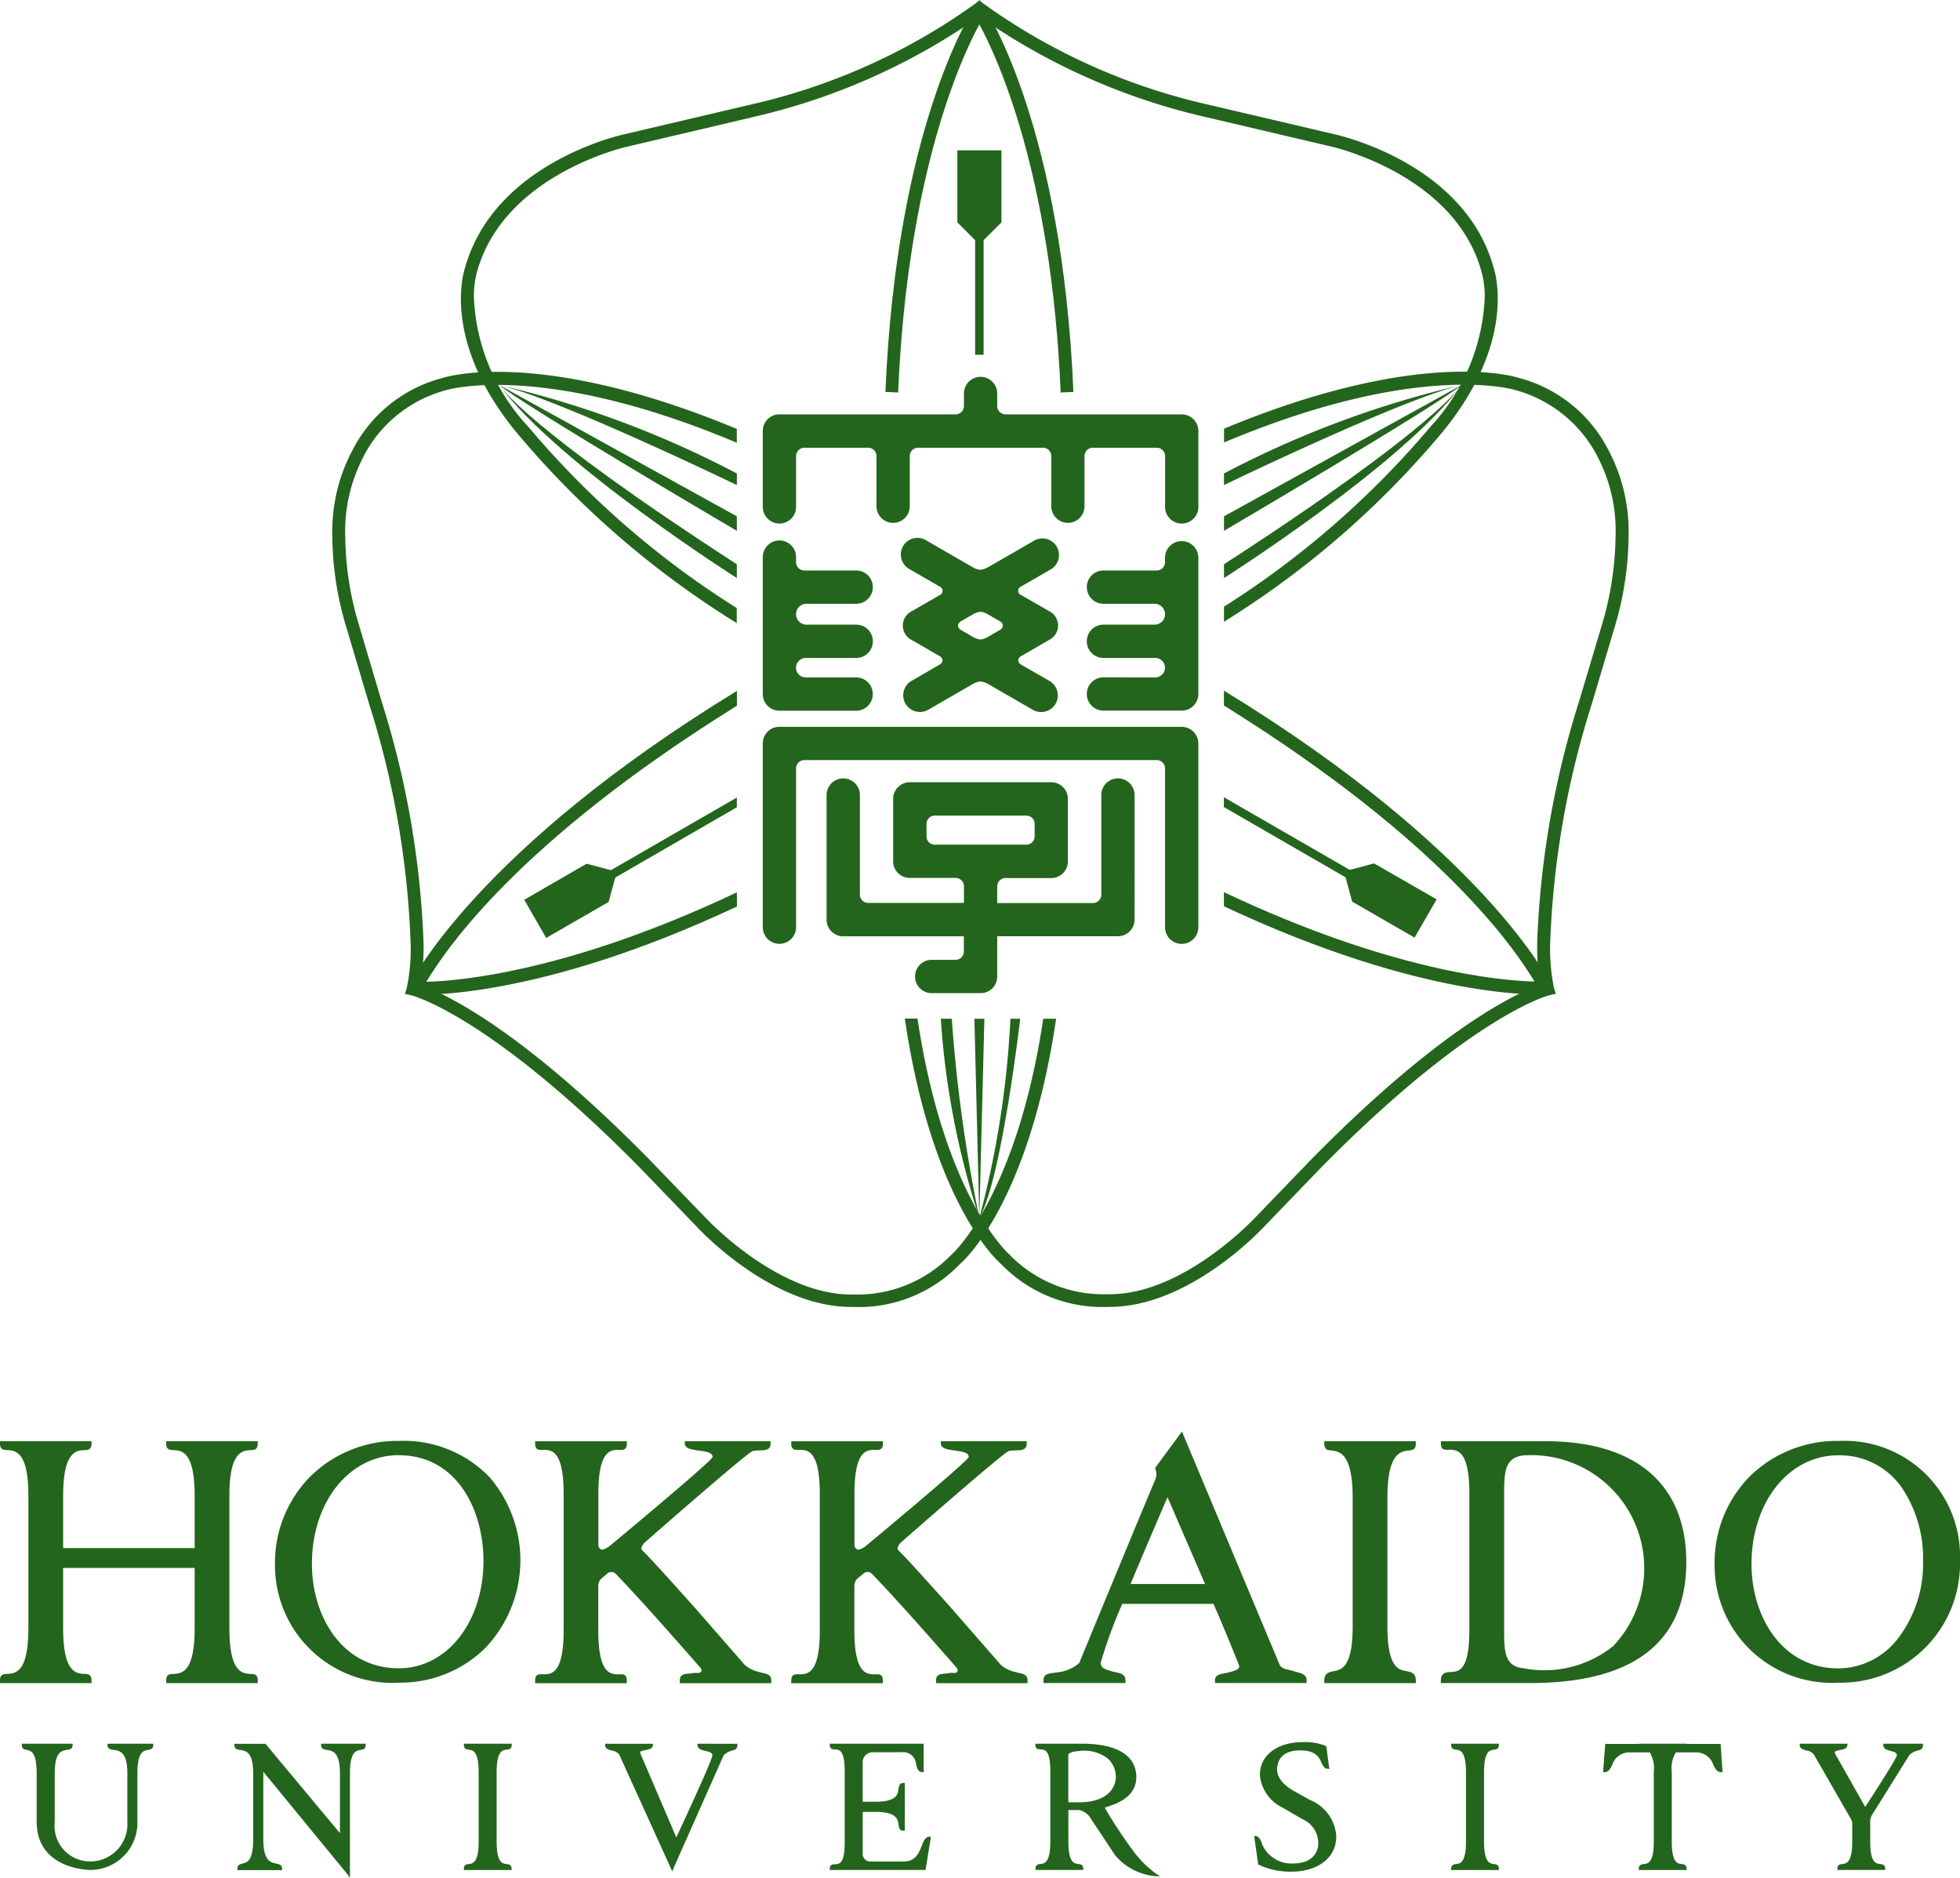 <svg xmlns="http://www.w3.org/2000/svg" width="75.16" height="72" viewBox="0 0 75.16 72">
  <g id="mark" transform="translate(12.744)">
    <path id="パス_20985" data-name="パス 20985" d="M52.8,23.843a34.811,34.811,0,0,0,8.306-7.186c3.007-3.6,2.061-6.329,2.018-6.442C62,6.267,57.231,5.194,57.031,5.152L52.189,4.015A23.692,23.692,0,0,1,43.573.141L43.419.02l-.15.121A23.716,23.716,0,0,1,34.65,4.015L29.808,5.152c-.2.043-4.963,1.116-6.1,5.081-.036.1-.987,2.822,2.029,6.432a35.045,35.045,0,0,0,8.379,7.23l0-.577a34.262,34.262,0,0,1-8-6.959,7.727,7.727,0,0,1-2.078-4.924,3.49,3.49,0,0,1,.131-1.053c1.057-3.7,5.694-4.742,5.74-4.752l4.849-1.141A24.686,24.686,0,0,0,43.419.637a24.753,24.753,0,0,0,8.657,3.851l4.848,1.138c.05.013,4.684,1.059,5.736,4.74a3.5,3.5,0,0,1,.138,1.072,7.734,7.734,0,0,1-2.07,4.915A34.514,34.514,0,0,1,52.8,23.266Z" transform="translate(-18.608 -0.005)" fill="#23651c"/>
    <path id="パス_20986" data-name="パス 20986" d="M48.616.309c-.122.183-2.977,4.614-3.4,14.718l.488.022c.354-8.414,2.454-12.9,3.115-14.114.662,1.214,2.765,5.7,3.117,14.114l.489-.022C52,4.923,49.144.492,49.021.309L48.818,0Z" transform="translate(-24.007)" fill="#23651c"/>
    <path id="パス_20987" data-name="パス 20987" d="M49.733,11.284l-.843-.846V7.676h1.69v2.763Z" transform="translate(-24.922 -1.912)" fill="#23651c"/>
    <rect id="長方形_9775" data-name="長方形 9775" width="0.324" height="4.746" transform="translate(24.65 8.856)" fill="#23651c"/>
    <path id="パス_20988" data-name="パス 20988" d="M33.409,43C26.994,46.041,22.757,46.4,21.5,46.43c.724-1.183,3.412-5.3,11.911-10.584v-.569c-9.941,6.075-12.458,11.092-12.555,11.289l-.167.33.371.023c.2.011,4.666.231,12.353-3.376Z" transform="translate(-17.896 -8.788)" fill="#23651c"/>
    <path id="パス_20989" data-name="パス 20989" d="M30.321,44.409l-.312,1.156-2.395,1.381-.842-1.463L29.164,44.1Z" transform="translate(-19.413 -10.985)" fill="#23651c"/>
    <path id="パス_20990" data-name="パス 20990" d="M35.926,40.72l-5.135,2.963.165.283,4.969-2.872Z" transform="translate(-20.414 -10.143)" fill="#23651c"/>
    <path id="パス_20991" data-name="パス 20991" d="M44.232,43.79c-1.028,6.838-3.491,9.023-3.517,9.042a5.025,5.025,0,0,1-3.757,1.53l-.014,0h-.017c-2.861.039-5.6-2.9-5.632-2.93l-2.2-2.28c-5.045-5.116-7.942-6.382-8.745-6.654a8.744,8.744,0,0,0,.119-1.616,34.822,34.822,0,0,0-1.611-9.27l-.9-3.034a12.089,12.089,0,0,1-.492-3.287,6.138,6.138,0,0,1,.705-3.061l.01-.014,0-.014a5,5,0,0,1,3.163-2.515c.043-.015,3.7-1.116,11.137,2.018v-.53c-7.5-3.118-11.127-2.006-11.28-1.954A5.4,5.4,0,0,0,17.738,22a6.634,6.634,0,0,0-.767,3.3,12.263,12.263,0,0,0,.518,3.418l.9,3.025a34.246,34.246,0,0,1,1.584,9.144,7.168,7.168,0,0,1-.143,1.7l-.073.246.252.06c.029.007,2.991.761,8.738,6.59l2.193,2.273c.115.125,2.9,3.118,5.982,3.082a5.373,5.373,0,0,0,4.122-1.65c.1-.081,2.633-2.3,3.682-9.4Z" transform="translate(-16.971 -4.73)" fill="#23651c"/>
    <path id="パス_20992" data-name="パス 20992" d="M62.5,42.988c6.416,3.039,10.65,3.4,11.914,3.428-.723-1.179-3.414-5.3-11.912-10.583v-.57C72.447,41.34,74.961,46.355,75.06,46.554l.165.33-.366.023c-.2.012-4.671.23-12.355-3.375Z" transform="translate(-28.313 -8.784)" fill="#23651c"/>
    <path id="パス_20993" data-name="パス 20993" d="M68.634,44.394l.312,1.155,2.394,1.382.846-1.467-2.4-1.379Z" transform="translate(-29.84 -10.982)" fill="#23651c"/>
    <path id="パス_20994" data-name="パス 20994" d="M62.5,40.706l5.135,2.963-.165.283-4.97-2.87Z" transform="translate(-28.313 -10.14)" fill="#23651c"/>
    <path id="パス_20995" data-name="パス 20995" d="M46.691,43.776c1.029,6.838,3.494,9.021,3.518,9.042a5.013,5.013,0,0,0,3.757,1.529l.016,0H54c2.865.04,5.6-2.9,5.631-2.929l2.2-2.281c5.043-5.112,7.942-6.379,8.745-6.653a8.747,8.747,0,0,1-.122-1.617A34.761,34.761,0,0,1,72.066,31.6l.906-3.036a12.312,12.312,0,0,0,.488-3.288,6.135,6.135,0,0,0-.7-3.06l-.008-.013-.006-.014a5.024,5.024,0,0,0-3.163-2.516c-.045-.011-3.7-1.117-11.137,2.018v-.529c7.5-3.118,11.125-2,11.281-1.954a5.4,5.4,0,0,1,3.465,2.784,6.66,6.66,0,0,1,.767,3.3,12.364,12.364,0,0,1-.517,3.42l-.9,3.025a34.193,34.193,0,0,0-1.589,9.143,7.491,7.491,0,0,0,.14,1.7l.074.248-.249.057c-.027.005-2.987.764-8.737,6.592l-2.192,2.274c-.115.122-2.905,3.115-5.983,3.082a5.4,5.4,0,0,1-4.119-1.653c-.1-.084-2.634-2.3-3.682-9.4Z" transform="translate(-24.252 -4.726)" fill="#23651c"/>
    <path id="パス_20996" data-name="パス 20996" d="M25.492,19.656a37.971,37.971,0,0,1,9.114,3.393v.445s-6.781-3.281-9.114-3.839" transform="translate(-19.094 -4.896)" fill="#23651c"/>
    <path id="パス_20997" data-name="パス 20997" d="M25.492,19.656l9.114,5.036v.556s-8.176-4.8-9.114-5.593" transform="translate(-19.094 -4.896)" fill="#23651c"/>
    <path id="パス_20998" data-name="パス 20998" d="M25.492,19.656s.981,1.611,9.114,6.874v.529s-6.835-4.338-9.114-7.4" transform="translate(-19.094 -4.896)" fill="#23651c"/>
    <path id="パス_20999" data-name="パス 20999" d="M71.62,19.656a37.983,37.983,0,0,0-9.114,3.393v.445s6.779-3.281,9.114-3.839" transform="translate(-28.314 -4.896)" fill="#23651c"/>
    <path id="パス_21000" data-name="パス 21000" d="M71.62,19.656l-9.114,5.036v.556s8.174-4.8,9.114-5.593" transform="translate(-28.314 -4.896)" fill="#23651c"/>
    <path id="パス_21001" data-name="パス 21001" d="M71.62,19.656s-.984,1.611-9.114,6.874v.529s6.836-4.338,9.114-7.4" transform="translate(-28.314 -4.896)" fill="#23651c"/>
    <path id="パス_21002" data-name="パス 21002" d="M49.523,59.652a31.088,31.088,0,0,1-1.478-7.634h.422a57.192,57.192,0,0,0,1.056,7.634" transform="translate(-24.712 -12.958)" fill="#23651c"/>
    <path id="パス_21003" data-name="パス 21003" d="M50.143,52.018l-.194,7.634-.189-7.634Z" transform="translate(-25.139 -12.958)" fill="#23651c"/>
    <path id="パス_21004" data-name="パス 21004" d="M50.013,59.652a36.631,36.631,0,0,0,1.192-7.634h.375s-.718,6.191-1.568,7.634" transform="translate(-25.202 -12.958)" fill="#23651c"/>
    <path id="パス_21005" data-name="パス 21005" d="M40.229,24.21a.638.638,0,1,1-1.275,0V21.326a.635.635,0,0,1,.636-.638h6.755a.322.322,0,0,0,.323-.32v-.456a.638.638,0,1,1,1.275,0v.456a.321.321,0,0,0,.318.32h6.757a.64.64,0,0,1,.639.638V24.21a.639.639,0,1,1-1.277,0V22.285a.32.32,0,0,0-.32-.318H51.612a.321.321,0,0,0-.321.318V24.21a.637.637,0,1,1-1.274,0V22.285a.319.319,0,0,0-.319-.318H44.911a.32.32,0,0,0-.321.318V24.21a.638.638,0,1,1-1.276,0V22.285a.319.319,0,0,0-.32-.318H40.548a.32.32,0,0,0-.319.318Z" transform="translate(-22.447 -4.801)" fill="#23651c"/>
    <path id="パス_21006" data-name="パス 21006" d="M38.954,44.819a.638.638,0,0,0,1.275,0V38.708a.32.32,0,0,1,.319-.321H54.059a.319.319,0,0,1,.32.321v6.112a.639.639,0,0,0,1.277,0V37.748a.639.639,0,0,0-.638-.636H39.591a.634.634,0,0,0-.637.636Z" transform="translate(-22.447 -9.245)" fill="#23651c"/>
    <path id="パス_21007" data-name="パス 21007" d="M56.138,32.851a.638.638,0,1,0,0,1.277h3a.641.641,0,0,0,.639-.639V28.267a.639.639,0,1,0-1.278,0v.167a.32.32,0,0,1-.319.321H56.138a.638.638,0,1,0,0,1.276H58.1a.4.4,0,1,1,0,.8H56.138a.638.638,0,1,0,0,1.277h1.987a.373.373,0,1,1,0,.746Z" transform="translate(-26.568 -6.882)" fill="#23651c"/>
    <path id="パス_21008" data-name="パス 21008" d="M38.954,28.267a.638.638,0,1,1,1.275,0v.167a.321.321,0,0,0,.319.321h1.988a.638.638,0,0,1,0,1.276H40.628a.4.4,0,1,0,0,.8h1.908a.638.638,0,0,1,0,1.277H40.6a.373.373,0,1,0,0,.746h1.933a.638.638,0,0,1,0,1.277H39.591a.636.636,0,0,1-.637-.64Z" transform="translate(-22.447 -6.882)" fill="#23651c"/>
    <path id="パス_21009" data-name="パス 21009" d="M54.022,45.16a.64.64,0,0,1-.642.638H48.755v1.545a.635.635,0,0,1-.637.635h-1.9a.639.639,0,0,1,0-1.277h.934a.319.319,0,0,0,.324-.317V45.8H42.851a.638.638,0,0,1-.639-.638V40.383a.638.638,0,0,1,1.277,0V44.2a.32.32,0,0,0,.318.319H47.48v-.637a.322.322,0,0,0-.324-.321H45.4a.637.637,0,0,1-.636-.641V40.533a.638.638,0,0,1,.636-.641h5.428a.64.64,0,0,1,.638.641v2.392a.639.639,0,0,1-.638.641H49.073a.32.32,0,0,0-.318.321v.637h3.67a.322.322,0,0,0,.322-.319V40.383a.638.638,0,0,1,1.276,0Zm-3.831-3.67a.319.319,0,0,0-.321-.318H46.361a.318.318,0,0,0-.318.318v.478a.317.317,0,0,0,.318.318H49.87a.318.318,0,0,0,.321-.318Z" transform="translate(-23.259 -9.901)" fill="#23651c"/>
    <path id="パス_21010" data-name="パス 21010" d="M47.042,34.064a.64.64,0,0,1-.641-1.107l1.1-.636a.215.215,0,0,0,.109-.163A.208.208,0,0,0,47.5,32l-1.075-.622a.615.615,0,0,1,0-1.1l1.075-.619a.177.177,0,0,0,0-.327l-1.156-.668a.638.638,0,1,1,.637-1.105l1.792,1.035a.735.735,0,0,0,.286.095.757.757,0,0,0,.286-.095l1.737-1a.637.637,0,1,1,.637,1.1l-1.1.635a.177.177,0,0,0,0,.327l1.079.619a.614.614,0,0,1,0,1.1L50.619,32a.207.207,0,0,0-.108.161.215.215,0,0,0,.108.163l1.09.625a.639.639,0,1,1-.638,1.108l-1.721-.994a.761.761,0,0,0-.286-.094.739.739,0,0,0-.286.094Zm1.268-3.4a.217.217,0,0,0-.11.163.214.214,0,0,0,.11.166l.466.268a.732.732,0,0,0,.286.1.753.753,0,0,0,.286-.1l.465-.268a.214.214,0,0,0,.11-.166.217.217,0,0,0-.11-.163l-.465-.268a.753.753,0,0,0-.286-.1.732.732,0,0,0-.286.1Z" transform="translate(-24.209 -6.842)" fill="#23651c"/>
  </g>
  <g id="type" transform="translate(0 54.885)">
    <path id="パス_21011" data-name="パス 21011" d="M66.2,91.174l-.631-.351c-.237-.133-.638-.417-.638-.821,0-.221.084-.732.882-.732.432,0,.682.134.8.43.061.149.128.241.2.269l.139.005-.028-.055-.105-.809-.023-.011a2.048,2.048,0,0,0-.875-.147c-.987,0-1.651.507-1.651,1.259a1.537,1.537,0,0,0,.872,1.254l.749.436a1,1,0,0,1,.618.943c0,.378-.288.759-.932.759a1.222,1.222,0,0,1-1.213-.718c-.095-.326-.232-.334-.258-.333l-.054.007.154,1.081.021.013a2.819,2.819,0,0,0,1.249.266c1.031,0,1.724-.541,1.724-1.349a1.614,1.614,0,0,0-1.008-1.4" transform="translate(-15.958 -77.044)" fill="#23651c"/>
    <path id="パス_21012" data-name="パス 21012" d="M4.4,89.034v.051c0,.155.129.173.245.187.217.032.515.071.515.891v1.864a1.428,1.428,0,0,1-1.442,1.521,1.365,1.365,0,0,1-1.342-1.521V90.163c0-.821.268-.86.461-.891.1-.014.225-.032.225-.187v-.051H1.113v.051c0,.152.108.173.191.187.15.028.379.07.379.891v1.864c0,1.825,2.013,1.846,2.034,1.846a1.806,1.806,0,0,0,1.829-1.846V90.163c0-.821.234-.863.407-.891.089-.014.2-.034.2-.187v-.051Z" transform="translate(-0.277 -77.064)" fill="#23651c"/>
    <path id="パス_21013" data-name="パス 21013" d="M25.324,89.263c.083-.01.2-.023.2-.178v-.051H23.689v.051c0,.155.111.168.191.178.15.017.376.044.376.864v2.657c0,.819-.226.845-.375.863-.082.009-.193.021-.193.178v.05h1.832v-.05c0-.157-.114-.169-.2-.178-.147-.018-.375-.044-.375-.863V90.127c0-.82.228-.846.375-.864" transform="translate(-5.901 -77.064)" fill="#23651c"/>
    <path id="パス_21014" data-name="パス 21014" d="M75.745,89.263c.082-.01.194-.023.194-.178v-.051H74.109v.051c0,.155.111.168.193.178.149.017.375.044.375.864v2.657c0,.819-.225.845-.375.863-.082.009-.193.021-.193.178v.05H75.94v-.05c0-.157-.113-.169-.194-.178-.149-.018-.377-.044-.377-.863V90.127c0-.82.228-.846.377-.864" transform="translate(-18.461 -77.064)" fill="#23651c"/>
    <path id="パス_21015" data-name="パス 21015" d="M34.443,89.034v.051c0,.152.162.191.306.225.166.04.264.071.264.17,0,.143-.773,1.835-1.382,3.146l-1.371-3.2c-.017-.033-.021-.059-.011-.075.019-.041.117-.059.2-.073.128-.025.284-.056.284-.191v-.051H30.9v.051c0,.14.14.178.265.21a.447.447,0,0,1,.272.144l2.039,4.49.06-.152c.2-.444,1.9-4.282,1.91-4.3a.671.671,0,0,1,.332-.184c.1-.028.194-.053.194-.209v-.051Z" transform="translate(-7.696 -77.064)" fill="#23651c"/>
    <path id="パス_21016" data-name="パス 21016" d="M95.114,89.034v.051c0,.152.149.191.28.225.149.038.24.07.24.17-.017.119-.774,1.3-1.1,1.8l-.115.177c-.076-.136-1.151-2.037-1.151-2.037a.106.106,0,0,1-.012-.05.061.061,0,0,1,0-.021c.022-.041.12-.059.2-.073.125-.025.281-.056.281-.191v-.051H91.91v.051c0,.14.14.178.262.21a.435.435,0,0,1,.275.144l1.432,2.493a.414.414,0,0,1,.044.16v.691c0,.819-.227.845-.376.863-.08.009-.194.021-.194.178v.05h1.834v-.05c0-.157-.113-.169-.2-.178-.148-.018-.375-.044-.375-.863v-.792a.509.509,0,0,1,.068-.225l1.43-2.291a.647.647,0,0,1,.332-.181c.1-.028.193-.053.193-.209v-.051Z" transform="translate(-22.895 -77.064)" fill="#23651c"/>
    <path id="パス_21017" data-name="パス 21017" d="M15.294,89.034v.051c0,.155.122.173.232.187.2.032.491.071.491.891l0,2.3-2.856-3.426H11.967v.051c0,.155.125.173.234.187.207.032.489.071.489.891v2.543c0,.824-.237.88-.408.92-.093.023-.2.047-.2.2v.05H13.8v-.05c0-.152-.121-.177-.23-.2-.207-.041-.492-.1-.492-.92v-2.6L16.3,94.034l.1.144v-.024h0V90.163c0-.821.236-.863.406-.891.091-.014.2-.034.2-.187v-.051Z" transform="translate(-2.981 -77.064)" fill="#23651c"/>
    <path id="パス_21018" data-name="パス 21018" d="M46.2,92.6c-.161,0-.228.165-.3.356-.114.279-.242.594-.687.594H43.93a.29.29,0,0,1-.292-.285V91.647h.483c.823,0,.865.284.891.49.017.109.035.234.19.234h.051V90.538H45.2c-.155,0-.173.123-.19.232-.026.207-.068.489-.891.489h-.483V89.79a.391.391,0,0,1,.37-.429h1.12a.492.492,0,0,1,.558.462c.038.146.075.3.243.3h.049V89.034h-3.6v.051c0,.158.113.166.2.168.16.008.372.018.372.835V92.82c0,.817-.212.827-.372.836-.083,0-.2.008-.2.168v.05h3.672l.207-1.275Z" transform="translate(-10.556 -77.064)" fill="#23651c"/>
    <path id="パス_21019" data-name="パス 21019" d="M86.374,89.041h-1.3v-.007H83.244v.007H81.949l-.083,1.084h.054c.161,0,.228-.14.3-.285a.685.685,0,0,1,.687-.474h.752a1.226,1.226,0,0,1,.152.761v2.657c0,.819-.224.845-.375.863-.081.009-.2.021-.2.178v.05h1.833v-.05c0-.157-.111-.169-.194-.178-.15-.018-.375-.044-.375-.863V90.127a1.2,1.2,0,0,1,.155-.761h.749a.684.684,0,0,1,.687.474c.073.146.144.285.3.285h.056Z" transform="translate(-20.393 -77.064)" fill="#23651c"/>
    <path id="パス_21020" data-name="パス 21020" d="M56.737,93.292a18.439,18.439,0,0,1-1.171-1.751c-.023-.038-.022-.054-.02-.057a.029.029,0,0,1,.02-.015c.791-.222,1.179-.6,1.179-1.162,0-.475-.272-1.274-2.091-1.274H52.875v.051c0,.158.114.166.2.168.158.008.373.018.373.835v2.695c0,.819-.225.845-.375.863-.083.009-.194.021-.194.178v.05h1.831v-.05c0-.157-.112-.169-.194-.178-.149-.018-.376-.044-.376-.863V91.6a.035.035,0,0,1,.008-.024h.4a.688.688,0,0,1,.464.348l.924,1.391a2.283,2.283,0,0,0,1.72.806,3.913,3.913,0,0,1-.918-.832m-.776-2.986c0,.163-.072.978-1.436.978H54.17c-.029,0-.033-.027-.033-.044v-1.78c0-.032.082-.12.39-.14a1.479,1.479,0,0,1,1.142.3.958.958,0,0,1,.291.681" transform="translate(-13.171 -77.064)" fill="#23651c"/>
    <path id="パス_21021" data-name="パス 21021" d="M22.294,74.987a4.563,4.563,0,0,0-3.483-1.415A4.761,4.761,0,0,0,15.4,74.933,4.7,4.7,0,0,0,14.044,78.3a4.5,4.5,0,0,0,4.767,4.541A4.639,4.639,0,0,0,22.1,81.52a4.879,4.879,0,0,0,.191-6.533m-3.5-.866c2.23,0,3.246,2.1,3.246,4.049,0,2.35-1.4,4.12-3.246,4.12-2.187,0-3.332-2.012-3.332-4,0-2.38,1.433-4.171,3.332-4.171" transform="translate(-3.498 -73.212)" fill="#23651c"/>
    <path id="パス_21022" data-name="パス 21022" d="M92.325,73.572a4.774,4.774,0,0,0-3.416,1.361A4.707,4.707,0,0,0,87.562,78.3a4.5,4.5,0,0,0,4.763,4.541,4.567,4.567,0,0,0,4.647-4.673,4.427,4.427,0,0,0-4.647-4.594m-.015.55a2.891,2.891,0,0,1,2.426,1.233,4.835,4.835,0,0,1,.819,2.816,4.7,4.7,0,0,1-.955,2.965,2.911,2.911,0,0,1-2.29,1.156c-2.187,0-3.333-2.012-3.333-4,0-2.38,1.433-4.171,3.333-4.171" transform="translate(-21.812 -73.212)" fill="#23651c"/>
    <path id="パス_21023" data-name="パス 21023" d="M62.878,82.28c-.208-.071-.42-.062-.525-.228L58.6,73.093l-1.032,1.4.02.05a.525.525,0,0,1,.005.345.134.134,0,0,1-.005.02c-.9,2.145-2.913,7.025-2.924,7.056a1.467,1.467,0,0,1-.828.36c-.27.049-.545.014-.545.312v.1h3.143v-.1c0-.289-.287-.285-.514-.345-.27-.077-.436-.132-.436-.332a18.459,18.459,0,0,1,.827-2.258h3.5c.53,1.222.954,2.292.954,2.292a.272.272,0,0,1,.029.11.084.084,0,0,1-.009.047c-.039.085-.221.134-.389.177-.249.065-.529.054-.529.309v.1h3.513v-.1c0-.267-.258-.274-.505-.36m-4.829-6.67c.318.74.9,2.078,1.439,3.333H56.629c.449-1.073.965-2.282,1.419-3.333" transform="translate(-13.276 -73.093)" fill="#23651c"/>
    <path id="パス_21024" data-name="パス 21024" d="M77.6,73.588H73.583v.085c0,.306.218.232.379.241.3.014.713.117.713,1.682v5.24c0,1.566-.411,1.584-.713,1.6-.161.008-.379.018-.379.324v.1h2.09l1.321,0c3.976,0,6-1.563,6-4.645,0-2.919-1.876-4.627-5.388-4.627m2.564,7.871a4.221,4.221,0,0,1-3.409.836c-.716-.077-.752-.578-.752-1.459V75.6c0-.861.037-1.393.752-1.469a4.335,4.335,0,0,1,3.409,7.332" transform="translate(-18.33 -73.216)" fill="#23651c"/>
    <path id="パス_21025" data-name="パス 21025" d="M70.774,73.954c.161-.03.365.016.365-.277v-.089H67.628v.089c0,.293.2.247.364.277.289.052.725.216.725,1.795v4.946c0,1.574-.436,1.656-.725,1.709-.162.026-.364.065-.364.359v.1h3.511v-.1c0-.294-.2-.333-.365-.359-.291-.053-.726-.135-.726-1.709V75.748c0-1.578.436-1.743.726-1.795" transform="translate(-16.846 -73.216)" fill="#23651c"/>
    <path id="パス_21026" data-name="パス 21026" d="M9.516,73.934c.158-.017.368.041.368-.258v-.089H6.372v.089c0,.3.217.24.376.258.285.034.717.167.717,1.738v2.013H2.421V75.672c0-1.571.433-1.7.719-1.738.155-.017.37.041.37-.258v-.089H0v.089c0,.3.213.24.369.258.289.034.72.167.72,1.738v5.095c0,1.572-.431,1.7-.72,1.738-.157.019-.369-.043-.369.258v.1H3.51v-.1c0-.3-.215-.24-.37-.258-.286-.033-.719-.166-.719-1.738V78.444H7.465v2.323c0,1.572-.433,1.7-.717,1.738-.159.019-.376-.043-.376.258v.1H9.884v-.1c0-.3-.21-.24-.368-.258-.288-.033-.72-.166-.72-1.738V75.672c0-1.571.432-1.7.72-1.738" transform="translate(0 -73.216)" fill="#23651c"/>
    <path id="パス_21027" data-name="パス 21027" d="M35.91,82.432a1.171,1.171,0,0,1-.556-.282l-1.894-2.17c-.806-.9-1.572-1.759-2.024-2.211a.1.1,0,0,1-.033-.075.443.443,0,0,1,.141-.234s3.911-3.432,4.122-3.492c.258-.074.692.071.692-.291v-.089H33.067v.089c0,.384,1.067.163,1.067.513,0,.142-3.957,3.423-3.957,3.423-.134.1-.243.145-.315.125s-.1-.105-.108-.137h0v-2c0-1.566.415-1.668.713-1.682.162-.009.381.065.381-.24v-.089H27.329v.089c0,.306.219.231.379.24.3.014.714.116.714,1.682v5.241c0,1.566-.414,1.666-.714,1.684-.16.008-.379-.066-.379.24v.1h3.515v-.1c0-.306-.219-.232-.381-.24-.3-.017-.713-.118-.713-1.684V79.1a.406.406,0,0,1,.157-.28l.2-.168a.232.232,0,0,1,.3.01c.912.927,2.867,3.162,3.212,3.558.1.108.087.145.087.145,0,.158-.2.088-.3.108-.237.052-.53-.019-.53.291v.1h3.509v-.1c0-.276-.245-.263-.483-.33" transform="translate(-6.808 -73.216)" fill="#23651c"/>
    <path id="パス_21028" data-name="パス 21028" d="M48.987,82.432a1.173,1.173,0,0,1-.554-.282l-1.894-2.17c-.807-.9-1.572-1.759-2.024-2.211a.1.1,0,0,1-.034-.075.449.449,0,0,1,.142-.234s3.911-3.432,4.122-3.492c.258-.074.692.071.692-.291v-.089H46.145v.089c0,.384,1.068.163,1.068.513,0,.142-3.957,3.423-3.957,3.423-.134.1-.246.145-.315.125a.2.2,0,0,1-.11-.137h0v-2c0-1.566.415-1.668.714-1.682.161-.009.378.065.378-.24v-.089H40.407v.089c0,.306.22.231.379.24.3.014.715.116.715,1.682v5.241c0,1.566-.414,1.666-.715,1.684-.159.008-.379-.066-.379.24v.1H43.92v-.1c0-.306-.217-.232-.378-.24-.3-.017-.714-.118-.714-1.684V79.1a.411.411,0,0,1,.156-.28l.206-.168a.231.231,0,0,1,.3.01c.911.927,2.868,3.162,3.212,3.558.1.108.086.145.086.145,0,.158-.2.088-.3.108-.234.052-.529-.019-.529.291v.1h3.51v-.1c0-.276-.245-.263-.485-.33" transform="translate(-10.065 -73.216)" fill="#23651c"/>
  </g>
</svg>
